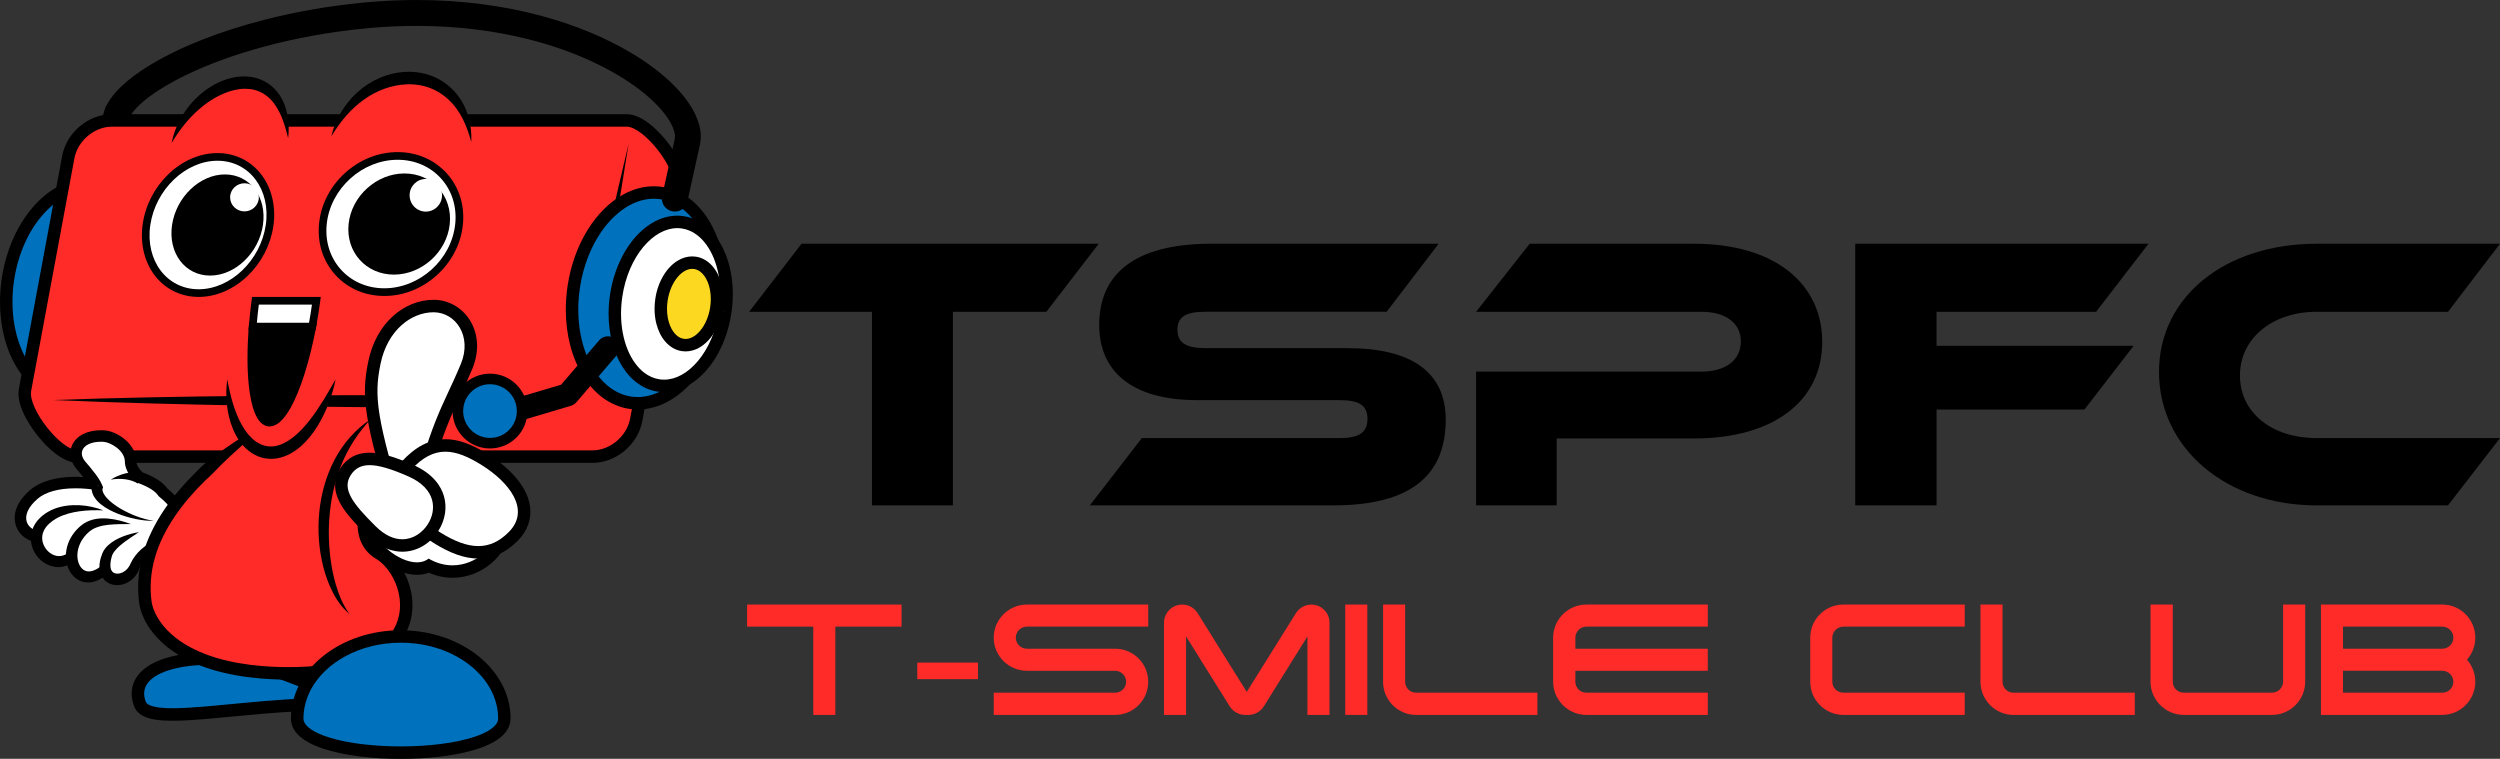 <?xml version="1.0" encoding="UTF-8"?>
<svg id="_レイヤー_2" data-name="レイヤー 2" xmlns="http://www.w3.org/2000/svg" viewBox="0 0 1030.2 312.7">
  <rect x="0" y="0" width="1030.2" height="312.7" fill="#333333" stroke="none"/>
  <defs>
    <style>
      .cls-1 {
        fill: #0071bc;
      }

      .cls-2 {
        fill: #fff;
      }

      .cls-3 {
        fill: #fcd821;
      }

      .cls-4 {
        fill: #ff2b29;
      }
    </style>
  </defs>
  <g id="_レイヤー_1-2" data-name="レイヤー 1">
    <g>
      <g>
        <ellipse class="cls-1" cx="32.97" cy="119.59" rx="43.67" ry="30.03" transform="translate(-90.16 134.69) rotate(-81.58)"/>
        <path d="M62.68,123.99l-2.54-.38c-1.59,10.74-5.85,20.07-11.43,26.61-2.79,3.27-5.89,5.84-9.12,7.58-3.23,1.74-6.58,2.65-9.94,2.65-.9,0-1.8-.07-2.7-.2-3.13-.46-6-1.7-8.62-3.62-3.92-2.87-7.23-7.32-9.55-12.87-2.32-5.55-3.64-12.19-3.64-19.34,0-2.88.21-5.85.66-8.85,1.59-10.74,5.85-20.07,11.43-26.61,2.79-3.27,5.89-5.84,9.12-7.58,3.23-1.74,6.58-2.65,9.94-2.65.9,0,1.8.07,2.7.2,3.13.46,6,1.7,8.62,3.62,3.92,2.87,7.23,7.32,9.55,12.87,2.32,5.55,3.64,12.19,3.64,19.34,0,2.88-.21,5.85-.66,8.85l2.54.38,2.54.38c.48-3.26.71-6.47.71-9.61,0-10.37-2.52-19.87-7.04-27.2-2.26-3.66-5.03-6.78-8.25-9.15-3.22-2.37-6.91-3.97-10.91-4.56-1.15-.17-2.31-.25-3.45-.25-4.3,0-8.49,1.17-12.37,3.26-5.82,3.13-10.95,8.29-14.98,14.81-4.02,6.52-6.93,14.43-8.22,23.15C.23,118.07,0,121.29,0,124.42c0,10.37,2.52,19.87,7.04,27.2,2.26,3.66,5.03,6.78,8.25,9.15,3.22,2.37,6.91,3.97,10.91,4.56,1.15.17,2.31.25,3.45.25,4.3,0,8.49-1.17,12.37-3.26,5.82-3.13,10.95-8.29,14.98-14.81,4.02-6.52,6.93-14.43,8.22-23.15l-2.54-.38Z"/>
        <path class="cls-1" d="M137.89,290.11c-40.11,0-76.58,9.7-80.22,0-4.15-11.05,7.29-18.76,29.44-18.76s61.14,18.76,50.78,18.76Z"/>
        <path d="M137.89,290.11v-2.57c-13.51,0-26.56,1.09-38.06,2.17-5.75.54-11.11,1.08-15.94,1.48-4.83.4-9.13.67-12.72.66-1.79,0-3.41-.07-4.82-.21-1.05-.1-1.99-.25-2.79-.44-1.2-.27-2.08-.64-2.61-1-.27-.18-.46-.35-.59-.51-.13-.16-.22-.31-.29-.49-.47-1.26-.68-2.39-.68-3.41,0-.81.13-1.56.38-2.28.43-1.25,1.25-2.44,2.56-3.59.99-.86,2.25-1.68,3.8-2.41,2.32-1.1,5.27-2.01,8.79-2.63,3.52-.62,7.6-.96,12.18-.96,4.59,0,10.17.88,15.87,2.28,8.57,2.1,17.47,5.37,24.13,8.38,3.33,1.51,6.11,2.96,7.97,4.12.92.57,1.62,1.09,1.97,1.41.09.08.15.14.19.19l.04.05.72-.54-.82.35c.06.14.1.18.1.18l.72-.54-.82.35,1.69-.73h-1.83c0,.36.09.6.14.73l1.69-.73h-1.83s2.12,0,2.12,0l-1.99-.71c-.09.24-.13.5-.12.71h2.12l-1.99-.71,2.01.72-1.69-1.29c-.12.16-.24.36-.31.58l2.01.72-1.69-1.29,1.52,1.16-.92-1.69c-.15.08-.38.24-.6.53l1.52,1.16-.92-1.69.6,1.11-.37-1.21s-.12.04-.23.1l.6,1.11-.37-1.21.17.54-.14-.55h-.03s.17.55.17.55l-.14-.55.05.21-.05-.21h0s.05.21.05.21l-.05-.21h0s-.2.03-.45.03v5.14c.38,0,.75-.02,1.11-.07.27-.04.55-.09.85-.19.22-.07.46-.16.7-.3.19-.1.38-.23.57-.4.29-.25.57-.59.76-1.01.2-.41.29-.87.28-1.28,0-.32-.05-.6-.12-.85-.14-.49-.34-.84-.53-1.13-.2-.29-.4-.53-.62-.75-.42-.44-.89-.82-1.43-1.22-1.01-.75-2.26-1.52-3.76-2.36-2.62-1.45-5.97-3.05-9.79-4.66-5.72-2.41-12.49-4.81-19.28-6.63-3.4-.91-6.8-1.67-10.1-2.21-3.3-.54-6.48-.85-9.45-.85-4.91,0-9.35.37-13.26,1.08-2.94.53-5.59,1.25-7.93,2.17-3.52,1.37-6.38,3.18-8.44,5.5-1.02,1.16-1.84,2.45-2.39,3.85-.55,1.4-.83,2.89-.83,4.43,0,1.72.35,3.47,1,5.22.24.65.58,1.25,1,1.79.73.94,1.68,1.66,2.71,2.2,1.56.81,3.35,1.28,5.38,1.58,2.03.3,4.3.41,6.82.41,3.84,0,8.25-.28,13.15-.68,7.34-.61,15.76-1.52,24.84-2.27,9.08-.75,18.81-1.36,28.73-1.36v-2.57Z"/>
        <path class="cls-4" d="M32.15,188.16c-5.55,0-11.63-6.59-13.98-9.42-4.43-5.33-8.82-12.89-7.85-18.12l17.82-95.86c1.58-8.49,9.48-15.14,17.99-15.14h212.03c5.55,0,11.63,6.59,13.98,9.42,4.43,5.33,8.82,12.89,7.85,18.12l-17.82,95.86c-1.58,8.49-9.48,15.14-17.99,15.14H32.15Z"/>
        <path d="M258.16,52.19c7.2,0,20.65,17.3,19.31,24.5l-17.82,95.86c-1.34,7.2-8.26,13.04-15.46,13.04H32.15c-7.2,0-20.65-17.3-19.31-24.5l17.82-95.86c1.34-7.2,8.26-13.04,15.46-13.04h212.03M258.16,47.05H46.12c-9.71,0-18.72,7.57-20.51,17.24L7.79,160.15c-1.43,7.67,6.07,17.42,8.4,20.23,3.21,3.86,9.56,10.35,15.96,10.35h212.03c9.71,0,18.72-7.57,20.51-17.24l17.82-95.86c1.43-7.67-6.07-17.42-8.4-20.23-3.21-3.86-9.56-10.35-15.96-10.35Z"/>
        <path class="cls-2" d="M58.21,226.2c-10.01,0-21.47-6.74-26.3-12.1-.1.03-.19.06-.29.09-2.24.71-3.48,1.1-6.86,4.04-2.25,1.95-4.98,3.03-7.71,3.03-3.8,0-7.01-2.04-8.17-5.21-.67-1.83-1.52-6.69,5.15-12.38,3.71-3.16,9.63-4.83,17.11-4.83,2.54,0,5.26.19,8.11.58-1.45-2.49-4.26-5.77-5.36-7.06-.2-.23-.38-.44-.53-.63-2-2.37-2.53-5.06-1.45-7.4,1.36-2.93,4.98-4.68,9.68-4.68.39,0,.79.01,1.2.04,3.89.23,11.04,4.39,11.04,10.51,0,1.67,1,4.35,3.78,6.54,5.01,1.91,7.84,3.71,9.56,6.12,5.61,4.64,8.05,8.84,7.46,12.83-.56,3.79-3.72,6.82-9.65,9.26-2.01.83-4.28,1.25-6.76,1.25h0Z"/>
        <path d="M41.59,182.03c.34,0,.7.01,1.06.03,2.82.17,8.8,3.55,8.8,8.14,0,2.51,1.47,6.01,4.98,8.64,5.32,1.99,7.64,3.65,8.97,5.65,8.97,7.31,9.97,13.62-1.33,18.27-1.8.74-3.79,1.07-5.86,1.07-10.01,0-22.04-7.62-25.49-12.49-3.66,1.29-4.91,1.11-9.52,5.11-1.96,1.7-4.16,2.45-6.16,2.45-5.79,0-9.88-6.25-1.49-13.41,3.17-2.7,8.48-4.27,15.57-4.27,2.77,0,5.81.24,9.1.74.72-.28,1.47-.54,2.24-.79-.45-3.17-5.52-8.85-7.31-10.96-3.48-4.11-.37-8.17,6.42-8.17M41.59,177.29c-5.65,0-10.07,2.26-11.83,6.05-1.47,3.16-.8,6.87,1.79,9.93.16.19.34.4.54.63.61.71,1.41,1.65,2.23,2.67-1.08-.06-2.14-.09-3.18-.09-8.06,0-14.51,1.87-18.65,5.4-7.8,6.66-6.68,12.71-5.83,15,1.51,4.11,5.59,6.76,10.4,6.76,3.3,0,6.59-1.28,9.27-3.61,2.44-2.12,3.48-2.71,4.92-3.21,2.42,2.36,5.78,4.76,9.53,6.77,5.99,3.21,12.19,4.98,17.45,4.98,2.79,0,5.37-.48,7.66-1.43,6.68-2.75,10.41-6.49,11.09-11.11.71-4.82-1.93-9.67-8.07-14.81-1.98-2.62-5-4.58-10.1-6.56-2.05-1.74-2.61-3.65-2.61-4.47,0-7.27-7.99-12.56-13.27-12.87-.45-.03-.9-.04-1.33-.04Z"/>
        <path class="cls-2" d="M42.64,210.31c-7.64-1.66-15.48-1.06-20.6,1.66-15.62,8.31-1.66,25.92,7.97,16.94,9.53-8.88,16.94-9.97,21.93-9.97"/>
        <path d="M42.64,210.31c-3.36-.13-6.65-.07-9.83.37-3.17.44-6.27,1.24-8.92,2.6l-.96.54c-.32.19-.64.39-.94.6-.61.41-1.18.87-1.7,1.34-1.05.95-1.86,2.04-2.35,3.2-.25.58-.42,1.18-.5,1.79-.08.61-.08,1.22,0,1.84.16,1.23.66,2.43,1.4,3.47.74,1.05,1.74,1.89,2.84,2.45,1.1.55,2.3.75,3.46.59,1.17-.16,2.32-.73,3.37-1.59l.97-.8,1-.82c.69-.51,1.38-1.04,2.08-1.53,2.85-1.95,5.93-3.63,9.26-4.62,3.31-1.02,6.83-1.3,10.14-.77-1.66.26-3.28.61-4.83,1.09-1.55.48-3.04,1.1-4.46,1.82-2.85,1.44-5.43,3.33-7.85,5.41-.6.52-1.19,1.07-1.78,1.6l-.86.84-.89.86c-1.4,1.36-3.25,2.49-5.36,2.9-2.1.45-4.34.1-6.23-.77-.95-.43-1.83-.99-2.61-1.65-.79-.66-1.48-1.41-2.08-2.23-1.21-1.64-1.99-3.61-2.23-5.68-.12-1.03-.1-2.09.08-3.12.18-1.03.5-2.03.94-2.96.87-1.87,2.23-3.39,3.7-4.6.74-.61,1.52-1.12,2.32-1.58.4-.23.8-.44,1.21-.65.42-.2.85-.39,1.27-.56,3.44-1.32,7-1.66,10.44-1.51,3.44.19,6.81.9,9.93,2.16Z"/>
        <path class="cls-2" d="M53.94,215.95c-7.64-1.33-14.52-1.77-18.94,1.99-11.3,9.64-3.32,26.58,7.97,16.94,9.91-8.45,13.62-12.29,18.61-12.29"/>
        <path d="M53.94,215.95c-3.16.04-6.29-.02-9.28.31-2.97.32-5.8,1.1-7.75,2.72-.25.21-.47.4-.72.64-.25.24-.49.49-.73.73-.46.5-.88,1.04-1.27,1.59-.78,1.1-1.36,2.3-1.76,3.54-.4,1.24-.57,2.53-.54,3.79.03,1.26.34,2.48.84,3.51.5,1.04,1.25,1.83,2.09,2.27.84.45,1.84.52,2.95.28,1.11-.25,2.28-.88,3.38-1.66l3.63-2.81c2.48-1.89,4.97-3.8,7.67-5.51,1.36-.85,2.78-1.65,4.32-2.22.77-.28,1.57-.49,2.38-.59.81-.09,1.62-.08,2.4.05-1.57.25-2.95.89-4.19,1.72-1.24.84-2.38,1.84-3.49,2.88-2.23,2.1-4.41,4.32-6.66,6.49l-1.69,1.62-.86.8-.44.4-.49.43c-1.34,1.13-2.91,2.14-4.81,2.7-.95.28-1.98.44-3.05.37-1.06-.05-2.14-.32-3.12-.78-.49-.23-.95-.51-1.38-.82-.42-.32-.82-.67-1.18-1.04-.71-.75-1.29-1.59-1.73-2.47-.45-.88-.76-1.79-.97-2.72-.21-.93-.32-1.86-.34-2.79-.05-1.86.3-3.69.91-5.39.6-1.71,1.53-3.28,2.62-4.67.55-.7,1.16-1.34,1.79-1.94.32-.29.65-.58.99-.86.33-.27.73-.57,1.11-.81,1.57-1,3.31-1.59,5.01-1.87,1.71-.28,3.39-.29,5.02-.14,1.63.14,3.21.44,4.75.82,1.55.38,3.06.86,4.54,1.41Z"/>
        <path class="cls-2" d="M57.26,219.28c-3.32,1.33-11.42,4.59-13.12,9.36-4.36,12.19,8.47,12.9,11.46,4.59,1.47-4.08,4.87-8.14,8.64-10.3"/>
        <path d="M57.26,219.28c-1.88,1.27-3.76,2.45-5.5,3.73-1.73,1.27-3.39,2.64-4.55,4.14-.59.74-.97,1.5-1.17,2.23-.27.96-.46,1.91-.53,2.8-.07.89,0,1.73.22,2.38.1.33.25.6.42.82.16.23.35.41.57.55.43.29,1.03.47,1.73.45.69,0,1.44-.2,2.14-.54.7-.35,1.34-.85,1.89-1.46.27-.31.51-.65.74-1,.11-.18.21-.37.31-.56l.33-.72c1.07-2.26,2.58-4.17,4.34-5.75,1.77-1.56,3.81-2.83,6.04-3.41-1.61,1.63-2.93,3.33-4.04,5.12-1.1,1.79-2,3.66-2.55,5.52l-.1.35-.16.48c-.12.32-.24.63-.39.95-.29.62-.65,1.21-1.07,1.78-.42.56-.89,1.08-1.42,1.55-.53.46-1.11.88-1.74,1.23-1.25.7-2.67,1.15-4.2,1.21-1.51.06-3.17-.32-4.56-1.3-.69-.48-1.29-1.1-1.75-1.79-.46-.69-.78-1.44-.97-2.18-.41-1.48-.37-2.91-.16-4.2.2-1.3.59-2.5,1.05-3.63.26-.66.64-1.31,1.04-1.85.41-.56.85-1.04,1.32-1.48.94-.87,1.94-1.56,2.98-2.15,1.03-.59,2.09-1.07,3.16-1.49,2.14-.83,4.33-1.41,6.57-1.77Z"/>
        <path class="cls-2" d="M40.19,199.94c-2.33,7.64,15.62,14.62,23.26,14.62"/>
        <path d="M42.46,200.63c-.1.3-.24.6-.23.94-.03.17.02.35.02.54.01.09.05.19.07.29.03.1.04.2.09.3.29.82.88,1.71,1.62,2.54,1.5,1.65,3.49,3.08,5.56,4.32,2.1,1.23,4.33,2.3,6.64,3.17,2.32.86,4.71,1.6,7.21,1.83-1.25.09-2.52.03-3.78-.1-1.26-.13-2.51-.34-3.76-.59-2.49-.51-4.94-1.24-7.35-2.18-2.4-.97-4.76-2.11-6.95-3.85-1.08-.88-2.14-1.93-2.94-3.36-.11-.17-.19-.37-.28-.56-.08-.2-.18-.38-.25-.59-.12-.43-.28-.84-.33-1.3-.03-.23-.07-.46-.08-.69,0-.23,0-.47,0-.7,0-.24.03-.47.07-.7.04-.23.08-.46.12-.69l4.54,1.38Z"/>
        <path class="cls-2" d="M57.59,197.02c-5.98-1.99-11.96.66-11.96.66"/>
        <path d="M56.84,199.26c-.75-.42-1.54-.85-2.43-1.12-.87-.29-1.81-.52-2.77-.64-.96-.13-1.96-.19-2.97-.16-1.01.03-2.03.13-3.04.33.87-.57,1.81-1.06,2.78-1.49.98-.42,2-.78,3.07-1.05,1.07-.28,2.18-.46,3.33-.53,1.15-.1,2.33,0,3.54.15l-1.5,4.5Z"/>
        <path class="cls-4" d="M21.9,164.84l201.04.74c8.78.03,16.36-6.17,18.05-14.79l18.02-91.46"/>
        <path d="M21.9,164.84c26.63-.97,53.27-1.42,79.9-1.7,26.63-.28,53.26-.38,79.89-.28l19.97.1,19.97.18,1.25.02,1.09-.03c.36,0,.72-.05,1.08-.09.36-.05.72-.07,1.07-.16,1.43-.24,2.8-.74,4.11-1.38.66-.3,1.27-.7,1.89-1.08l.88-.65c.3-.21.55-.47.83-.71,1.07-.98,2.05-2.08,2.83-3.32.77-1.24,1.39-2.57,1.83-3.97.37-1.33.69-3.08,1.04-4.68l2.08-9.77c5.52-26.05,11.21-52.07,17.41-78-4.1,26.33-8.7,52.57-13.48,78.77l-1.78,9.83c-.31,1.66-.55,3.19-1.03,5.08-.53,1.79-1.28,3.51-2.24,5.11-.96,1.6-2.19,3.04-3.55,4.33-.35.31-.68.64-1.06.93l-1.12.85c-.78.51-1.56,1.04-2.41,1.45-1.67.85-3.44,1.53-5.3,1.88-.46.12-.92.17-1.39.23-.47.06-.93.14-1.4.15l-1.4.06h-1.25s-19.97.04-19.97.04l-19.97-.04c-26.63-.09-53.26-.39-79.89-.86-26.63-.48-53.26-1.13-79.88-2.29Z"/>
        <path class="cls-4" d="M167.73,175.51s-30.83,41.1-11.46,52.56c14.94,8.84,24.52,49.4-37.15,49.4-45.45,0-58.04-19.72-59.28-29.64-4.43-35.4,33.2-62.05,53.75-75.88"/>
        <path d="M167.73,175.51c-1.72,2.82-3.35,5.68-4.87,8.59-1.54,2.9-2.99,5.84-4.3,8.82-1.3,2.99-2.52,5.99-3.5,9.04-.99,3.04-1.74,6.14-2.12,9.18-.21,1.51-.45,2.99-.48,4.46-.04,1.46.13,2.88.48,4.19.35,1.31.92,2.5,1.7,3.52.79,1.02,1.78,1.87,2.97,2.58.82.5,1.59,1.05,2.33,1.63.72.6,1.41,1.22,2.04,1.89,1.28,1.32,2.38,2.77,3.35,4.29,1.92,3.05,3.29,6.42,4.03,9.95.75,3.52.82,7.24.11,10.84-.73,3.6-2.29,7.04-4.49,9.96-2.2,2.93-4.97,5.31-7.96,7.22-1.5.95-3.05,1.77-4.63,2.51-1.58.74-3.21,1.35-4.84,1.93-6.55,2.19-13.31,3.22-20.03,3.67-3.36.22-6.72.3-10.06.25l-2.51-.03-2.51-.1c-1.67-.05-3.35-.2-5.02-.31-6.69-.57-13.39-1.66-19.92-3.62-3.26-1-6.47-2.21-9.57-3.72-3.1-1.51-6.09-3.31-8.84-5.49-1.39-1.07-2.68-2.28-3.92-3.54-1.23-1.28-2.36-2.66-3.39-4.12-1.03-1.46-1.93-3.04-2.67-4.7-.74-1.67-1.34-3.42-1.67-5.29-.17-.98-.23-1.8-.33-2.67-.06-.87-.14-1.73-.15-2.6-.07-1.74-.04-3.48.1-5.21.24-3.47.88-6.9,1.82-10.22,1.89-6.66,5.06-12.84,8.86-18.46,3.81-5.63,8.28-10.73,13.05-15.44,1.19-1.18,2.33-2.42,3.64-3.47,1.31-1.05,2.63-2.08,3.97-3.08,2.68-2,5.4-3.92,8.17-5.77,2.77-1.83,5.59-3.58,8.43-5.29,2.84-1.69,5.71-3.33,8.61-4.92-2.56,2.08-5.13,4.16-7.66,6.27-2.53,2.1-5.03,4.24-7.46,6.43-2.45,2.17-4.84,4.4-7.16,6.68-1.16,1.14-2.29,2.31-3.41,3.48-1.11,1.18-2.36,2.21-3.51,3.33-4.6,4.52-8.83,9.39-12.41,14.66-3.57,5.27-6.47,10.96-8.17,16.98-.85,3.01-1.42,6.08-1.64,9.18-.12,1.55-.14,3.1-.09,4.66.01.78.09,1.55.14,2.33.09.76.16,1.59.27,2.23.24,1.37.7,2.76,1.3,4.1.6,1.34,1.33,2.64,2.2,3.86.86,1.22,1.82,2.4,2.88,3.49,1.07,1.08,2.18,2.13,3.41,3.07,2.41,1.92,5.08,3.54,7.9,4.9,2.82,1.37,5.78,2.49,8.81,3.42,6.09,1.82,12.45,2.87,18.86,3.41,1.61.11,3.21.25,4.83.3l2.42.1,2.43.03c3.23.05,6.46-.03,9.67-.23,6.41-.42,12.77-1.42,18.71-3.41,1.47-.52,2.93-1.07,4.33-1.73,1.4-.66,2.76-1.37,4.04-2.19,2.56-1.64,4.84-3.62,6.6-5.96,1.76-2.34,2.98-5.03,3.56-7.89.56-2.86.52-5.86-.1-8.77-.61-2.91-1.76-5.73-3.35-8.25-1.59-2.49-3.64-4.74-6-6.15-1.64-.96-3.21-2.28-4.42-3.87-1.22-1.59-2.08-3.44-2.58-5.3-.51-1.87-.67-3.75-.69-5.58,0-1.83.12-3.63.5-5.35.8-3.44,2.06-6.65,3.47-9.73,1.43-3.07,3.01-6.03,4.76-8.88,1.74-2.85,3.6-5.61,5.54-8.3.98-1.34,1.98-2.66,3-3.96,1.02-1.3,2.07-2.58,3.15-3.83Z"/>
        <path class="cls-1" d="M207.84,296.11c0,18.69-85.36,18.69-85.36,0s19.11-33.85,42.68-33.85,42.68,15.16,42.68,33.85Z"/>
        <path d="M207.84,296.11h-2.57c0,.34-.05.65-.14.97-.17.59-.52,1.21-1.13,1.89-.53.58-1.26,1.19-2.17,1.79-1.6,1.04-3.77,2.03-6.34,2.88-3.86,1.28-8.63,2.28-13.83,2.94-5.21.66-10.85,1-16.49,1-5.24,0-10.48-.29-15.37-.86-3.67-.43-7.14-1.02-10.26-1.76-2.34-.55-4.48-1.19-6.35-1.9-1.4-.53-2.65-1.11-3.71-1.7-1.6-.9-2.76-1.85-3.46-2.74-.35-.44-.59-.86-.74-1.27-.15-.41-.22-.8-.23-1.22,0-4.23,1.08-8.26,3.05-11.97,2.96-5.56,7.99-10.4,14.41-13.84,6.42-3.44,14.22-5.48,22.65-5.48,11.24,0,21.36,3.62,28.58,9.36,3.61,2.87,6.5,6.25,8.48,9.96,1.98,3.71,3.05,7.73,3.05,11.97h5.14c0-5.11-1.31-9.99-3.66-14.38-3.52-6.59-9.32-12.09-16.52-15.95-7.2-3.86-15.82-6.08-25.08-6.09-12.34,0-23.55,3.95-31.78,10.47-4.11,3.26-7.47,7.17-9.82,11.56-2.34,4.39-3.66,9.27-3.66,14.38,0,.83.12,1.65.35,2.42.43,1.46,1.24,2.77,2.26,3.89.9.99,1.97,1.85,3.18,2.64,2.11,1.37,4.65,2.49,7.51,3.44,4.3,1.43,9.35,2.46,14.8,3.16,5.45.69,11.29,1.04,17.14,1.04,5.43,0,10.86-.3,15.97-.89,3.83-.45,7.49-1.06,10.84-1.86,2.52-.6,4.86-1.29,6.99-2.1,1.6-.61,3.07-1.28,4.4-2.03,2-1.13,3.7-2.43,4.97-4.03.63-.8,1.16-1.68,1.52-2.64.36-.96.56-1.99.55-3.04h-2.57Z"/>
        <path class="cls-2" d="M165.38,214.72c-12.97-42.14-13.97-51.29-11.09-65.31,3.29-16,14.93-23.29,24.36-23.29,5,0,9.68,2.53,12.52,6.78,3.37,5.04,3.78,11.6,1.13,18.01-1.78,4.3-3.44,7.88-5.05,11.34-5.09,10.95-9.91,21.29-16.91,52.29l-2.12,9.41-2.84-9.22Z"/>
        <path d="M178.65,128.68c9.15,0,15.98,9.87,11.28,21.24-7.44,18-12.85,23.1-22.09,64.04-12.91-41.96-13.78-50.66-11.03-64.04,2.86-13.9,12.69-21.24,21.84-21.24M178.65,123.54c-5.97,0-11.91,2.39-16.72,6.73-5.08,4.59-8.59,11.02-10.15,18.61-2.99,14.53-1.99,23.89,11.15,66.59l5.67,18.44,4.25-18.82c6.94-30.74,11.69-40.95,16.73-51.77,1.62-3.48,3.3-7.09,5.1-11.44,2.98-7.21,2.48-14.66-1.37-20.42-3.32-4.96-8.79-7.92-14.65-7.92Z"/>
        <path class="cls-2" d="M186.47,235.53c-3.36,0-6.63-.79-9.74-2.36-1.43.75-3.09,1.14-4.89,1.14h0c-4.2,0-9.23-2.13-13.47-5.7-4.46-3.76-7.03-8.22-7.03-12.22,0-9.69,10.79-15.94,27.5-15.94s28.31,7.89,28.31,17.97c0,7.75-9.22,17.11-20.68,17.11Z"/>
        <path d="M178.84,203.02c14.21,0,25.74,6.9,25.74,15.4,0,6.45-8.16,14.54-18.11,14.54-3.17,0-6.53-.82-9.86-2.78-1.32,1.09-2.97,1.56-4.77,1.56-7.6,0-17.93-8.47-17.93-15.35,0-8.51,10.71-13.38,24.93-13.38M178.84,197.88c-7.98,0-14.94,1.4-20.14,4.06-6.4,3.28-9.93,8.41-9.93,14.45,0,4.76,2.89,9.93,7.94,14.18,4.68,3.95,10.34,6.3,15.12,6.3,1.74,0,3.38-.3,4.87-.88,3.14,1.39,6.41,2.1,9.77,2.1,5.84,0,11.58-2.16,16.14-6.09,4.52-3.89,7.11-8.84,7.11-13.58,0-5.91-3.66-11.48-10.04-15.3-5.65-3.38-13.05-5.24-20.84-5.24Z"/>
        <path class="cls-2" d="M197.12,227.61c-5.04,0-10.46-1.91-17.05-6.02-6.87-4.28-15.29-11.04-16.38-18.88-.53-3.81.68-7.37,3.61-10.59,5.22-5.75,10.54-8.54,16.27-8.54,4.73,0,9.78,1.83,16.35,5.93,4.42,2.76,14.83,10.21,15.98,19.78.51,4.24-.98,8.27-4.29,11.66-4.39,4.49-9.13,6.67-14.49,6.67Z"/>
        <path d="M183.56,186.14c4.65,0,9.49,2.11,14.99,5.54,11.2,6.99,20.17,18.31,11.21,27.46-3.98,4.07-8.14,5.89-12.66,5.89-4.77,0-9.93-2.04-15.69-5.63-11.2-6.99-20.25-16.73-12.23-25.57,4.93-5.43,9.54-7.7,14.36-7.7M183.56,181h0c-6.49,0-12.44,3.07-18.17,9.38-3.41,3.76-4.88,8.14-4.25,12.67.55,3.97,2.7,7.97,6.4,11.88,2.85,3.02,6.6,5.99,11.17,8.83,7.01,4.37,12.86,6.41,18.41,6.41,6,0,11.49-2.5,16.33-7.44,3.88-3.96,5.61-8.72,5-13.76-1.28-10.68-12.43-18.7-17.17-21.66-7.01-4.37-12.47-6.32-17.71-6.32Z"/>
        <path class="cls-2" d="M165.79,224.78c-4.4,0-8.7-2.04-12.78-6.07-9.11-9-15.68-16.51-10.64-24.34,2.28-3.54,5.52-5.26,9.92-5.26,4.08,0,9.27,1.47,16.83,4.76,7.55,3.29,10.31,7.86,11.3,11.12,1.22,4.04.49,8.59-2.01,12.47-2.95,4.58-7.67,7.31-12.63,7.31Z"/>
        <path d="M152.3,191.68c3.82,0,8.92,1.55,15.8,4.55,11.94,5.2,11.83,14.14,8.16,19.85-2.13,3.31-5.88,6.14-10.47,6.14-3.32,0-7.08-1.48-10.97-5.33-9.73-9.62-13.95-15.42-10.28-21.13,1.77-2.74,4.22-4.08,7.76-4.08M152.3,186.54v5.14-5.14h0c-5.27,0-9.34,2.17-12.08,6.44-2.81,4.38-2.84,9.19-.09,14.31,1.88,3.49,5.09,7.33,11.08,13.25,5.7,5.63,11.07,6.81,14.58,6.81,5.84,0,11.37-3.18,14.79-8.49,2.91-4.52,3.75-9.84,2.3-14.61-1.14-3.77-4.28-9.04-12.73-12.73-7.9-3.44-13.4-4.98-17.85-4.98Z"/>
        <path class="cls-4" d="M70.71,58.93c10.51-27.66,46.04-37.54,48.02-1.98"/>
        <path d="M70.71,58.93c1.19-6.14,4.23-11.98,8.52-16.8,2.15-2.41,4.65-4.55,7.44-6.31,1.39-.88,2.87-1.65,4.4-2.31,1.54-.65,3.16-1.16,4.82-1.52,1.67-.34,3.39-.54,5.14-.5,1.74.06,3.51.31,5.2.86,1.68.56,3.31,1.34,4.74,2.39,1.43,1.04,2.67,2.3,3.7,3.68,1.03,1.38,1.83,2.87,2.45,4.41.62,1.53,1.06,3.11,1.35,4.69.58,3.16.64,6.34.26,9.44-.38-1.52-.75-3.01-1.18-4.47-.44-1.46-.93-2.88-1.5-4.25-1.13-2.73-2.59-5.26-4.49-7.23-.94-.98-1.99-1.82-3.11-2.49-1.13-.66-2.33-1.16-3.59-1.48-1.26-.32-2.57-.47-3.9-.46-1.33-.01-2.68.16-4.01.45-1.34.27-2.67.68-3.98,1.19-1.31.49-2.58,1.12-3.84,1.8-2.5,1.37-4.87,3.07-7.08,4.99-2.21,1.92-4.26,4.07-6.15,6.41-1.9,2.33-3.58,4.86-5.21,7.53Z"/>
        <path class="cls-2" d="M81.84,120.78c-6.3,0-11.99-2.57-16.02-7.23-4.64-5.37-6.63-13.05-5.46-21.06,2.25-15.35,15.36-27.83,29.23-27.83,6.3,0,11.99,2.57,16.02,7.23,4.64,5.37,6.63,13.05,5.46,21.06-2.25,15.35-15.36,27.83-29.23,27.83Z"/>
        <path d="M89.61,66.24c13.14,0,22.05,11.85,19.91,26.48-2.14,14.62-14.53,26.48-27.67,26.48s-22.05-11.85-19.91-26.48c2.14-14.62,14.53-26.48,27.67-26.48M89.61,63.08c-7.17,0-14.33,3.07-20.14,8.63-5.73,5.49-9.52,12.78-10.65,20.55-1.24,8.47.88,16.6,5.82,22.32,4.33,5.01,10.45,7.78,17.21,7.78,7.17,0,14.33-3.07,20.14-8.63,5.73-5.49,9.52-12.78,10.65-20.55,1.24-8.47-.88-16.6-5.82-22.32-4.33-5.01-10.45-7.78-17.21-7.78Z"/>
        <path d="M108.35,92.72c-1.69,11.51-11.44,20.84-21.78,20.84s-17.36-9.33-15.67-20.84c1.69-11.51,11.44-20.84,21.78-20.84s17.36,9.33,15.67,20.84Z"/>
        <path class="cls-4" d="M136.51,56.16c13.04-32.01,54.14-32.8,57.7,2.37"/>
        <path d="M136.51,56.16c1.65-6.8,5.38-13.29,10.84-18.2,2.72-2.45,5.87-4.48,9.3-5.93l1.3-.51c.44-.16.87-.34,1.32-.46l1.35-.4.67-.2.69-.15c.92-.18,1.84-.4,2.78-.48l1.41-.16c.47-.05.94-.04,1.42-.07.47-.01.95-.02,1.42-.03l1.42.09c.95.03,1.89.19,2.83.34l.7.12.69.18,1.38.36.35.09.34.12.67.24c.45.16.9.32,1.34.5,3.51,1.5,6.66,3.82,9.09,6.69,2.44,2.86,4.15,6.21,5.17,9.68,1.01,3.47,1.39,7.04,1.22,10.54-.94-3.38-2.03-6.64-3.56-9.61-1.51-2.97-3.43-5.66-5.76-7.83-2.32-2.18-5.02-3.86-7.94-4.93-.37-.11-.75-.22-1.12-.35l-.55-.18-.28-.09-.29-.06-1.14-.25-.57-.13-.58-.07-1.16-.16-.29-.04-.29-.02-.59-.03-1.17-.06-1.18.04c-6.3.18-12.55,2.53-17.86,6.35-2.67,1.9-5.12,4.18-7.33,6.72-2.22,2.54-4.18,5.36-6.03,8.34Z"/>
        <path class="cls-2" d="M158.36,120.38c-7.5,0-14.26-2.92-19.05-8.23-4.82-5.34-7.04-12.44-6.25-20,1.6-15.38,15.42-27.9,30.8-27.9,7.5,0,14.26,2.92,19.05,8.23,4.82,5.34,7.04,12.44,6.25,20-1.6,15.38-15.42,27.9-30.8,27.9Z"/>
        <path d="M163.87,65.84c14.62,0,25.25,11.85,23.72,26.48-1.52,14.62-14.61,26.48-29.23,26.48s-25.25-11.85-23.72-26.48c1.52-14.62,14.61-26.48,29.23-26.48M163.87,62.68c-7.86,0-15.55,3.04-21.65,8.57-6.1,5.52-9.91,12.89-10.72,20.74-.83,8,1.53,15.54,6.65,21.22,5.09,5.64,12.27,8.75,20.22,8.75s15.55-3.04,21.65-8.57c6.1-5.52,9.91-12.89,10.72-20.74.83-8-1.53-15.54-6.65-21.22-5.09-5.64-12.27-8.75-20.22-8.75Z"/>
        <path d="M185.34,92.32c-1.2,11.51-11.5,20.84-23.01,20.84s-19.87-9.33-18.68-20.84c1.2-11.51,11.5-20.84,23.01-20.84s19.87,9.33,18.68,20.84Z"/>
        <ellipse class="cls-1" cx="266.13" cy="122.75" rx="43.67" ry="30.03" transform="translate(105.73 368.04) rotate(-81.58)"/>
        <path d="M295.84,127.15l-2.54-.38c-1.59,10.74-5.85,20.07-11.43,26.61-2.79,3.27-5.89,5.84-9.12,7.58-3.23,1.74-6.58,2.65-9.94,2.65-.9,0-1.8-.07-2.7-.2-3.13-.46-6-1.7-8.62-3.62-3.92-2.87-7.23-7.32-9.55-12.87-2.32-5.55-3.64-12.19-3.64-19.34,0-2.88.21-5.85.66-8.85,1.59-10.74,5.85-20.07,11.43-26.61,2.79-3.27,5.89-5.84,9.12-7.58,3.23-1.74,6.58-2.65,9.94-2.65.9,0,1.8.07,2.7.2,3.13.46,6,1.7,8.62,3.62,3.92,2.87,7.23,7.32,9.55,12.87,2.32,5.55,3.64,12.19,3.64,19.34,0,2.88-.21,5.85-.66,8.85l2.54.38,2.54.38c.48-3.26.71-6.47.71-9.61,0-10.37-2.52-19.87-7.04-27.2-2.26-3.66-5.03-6.78-8.25-9.15-3.22-2.37-6.91-3.97-10.91-4.56-1.15-.17-2.31-.25-3.45-.25-4.3,0-8.49,1.17-12.37,3.26-5.82,3.13-10.95,8.29-14.98,14.81-4.02,6.52-6.93,14.43-8.22,23.15-.48,3.26-.71,6.47-.71,9.61,0,10.37,2.52,19.87,7.04,27.2,2.26,3.66,5.03,6.78,8.25,9.15,3.22,2.37,6.91,3.97,10.91,4.56,1.15.17,2.31.25,3.45.25,4.3,0,8.49-1.17,12.37-3.26,5.82-3.13,10.95-8.29,14.98-14.81,4.02-6.52,6.93-14.43,8.22-23.15l-2.54-.38Z"/>
        <path class="cls-2" d="M298.86,128.56c-2.75,18.57-15.04,32.13-27.46,30.29-12.42-1.84-20.25-18.38-17.51-36.94,2.75-18.57,15.04-32.13,27.46-30.29,12.42,1.84,20.25,18.38,17.51,36.94Z"/>
        <path d="M298.86,128.56l-2.54-.38c-1.22,8.29-4.46,15.49-8.64,20.5-2.09,2.51-4.4,4.47-6.78,5.78-2.38,1.31-4.81,1.99-7.23,1.99-.63,0-1.26-.05-1.89-.14-2.24-.33-4.3-1.23-6.19-2.64-2.83-2.12-5.27-5.45-6.98-9.66-1.71-4.2-2.69-9.27-2.69-14.73,0-2.27.17-4.62.52-7,1.22-8.29,4.46-15.49,8.64-20.5,2.09-2.51,4.4-4.47,6.78-5.78,2.38-1.31,4.81-1.99,7.23-1.99.63,0,1.26.05,1.89.14,2.24.33,4.3,1.23,6.19,2.64,2.83,2.12,5.27,5.45,6.98,9.65,1.71,4.2,2.69,9.26,2.69,14.73,0,2.27-.17,4.62-.52,7l2.54.38,2.54.38c.39-2.63.58-5.22.58-7.75,0-4.05-.48-7.93-1.39-11.52-1.37-5.38-3.69-10.11-6.87-13.75-1.59-1.81-3.4-3.35-5.42-4.52-2.01-1.17-4.22-1.98-6.57-2.32-.88-.13-1.76-.19-2.64-.19-3.39,0-6.69.95-9.71,2.63-4.55,2.52-8.52,6.62-11.63,11.77-3.11,5.16-5.37,11.39-6.38,18.25-.39,2.63-.58,5.22-.58,7.75,0,4.05.48,7.93,1.39,11.52,1.37,5.38,3.69,10.11,6.87,13.75,1.59,1.81,3.4,3.35,5.42,4.52,2.01,1.17,4.22,1.98,6.57,2.32.88.13,1.76.19,2.64.19,3.39,0,6.69-.95,9.71-2.63,4.55-2.52,8.52-6.62,11.63-11.77,3.11-5.16,5.37-11.39,6.38-18.25l-2.54-.38Z"/>
        <path class="cls-3" d="M295.2,126.91c-1.38,9.34-7.57,16.17-13.82,15.24-6.25-.92-10.19-9.25-8.81-18.59,1.38-9.34,7.57-16.17,13.82-15.24,6.25.92,10.19,9.25,8.81,18.59Z"/>
        <path d="M295.2,126.91l-2.54-.38c-.58,3.96-2.14,7.37-4.07,9.69-.96,1.16-2.01,2.04-3.05,2.61-1.04.57-2.04.84-3.02.84-.25,0-.51-.02-.76-.06-.9-.14-1.73-.49-2.54-1.09-1.2-.89-2.31-2.37-3.1-4.32-.79-1.94-1.26-4.33-1.26-6.93,0-1.08.08-2.2.25-3.34.58-3.96,2.14-7.37,4.07-9.69.96-1.16,2.01-2.04,3.05-2.61,1.04-.57,2.04-.84,3.02-.84.25,0,.51.02.76.06.9.14,1.73.49,2.54,1.09,1.2.89,2.31,2.37,3.1,4.32.79,1.94,1.26,4.33,1.26,6.93,0,1.08-.08,2.2-.25,3.34l2.54.38,2.54.38c.2-1.38.3-2.75.3-4.09,0-2.14-.25-4.2-.74-6.11-.73-2.87-1.97-5.43-3.74-7.45-.88-1-1.9-1.87-3.04-2.54-1.14-.67-2.41-1.13-3.76-1.33-.51-.07-1.01-.11-1.52-.11-1.94,0-3.82.55-5.5,1.48-2.53,1.4-4.67,3.63-6.33,6.38-1.66,2.75-2.85,6.04-3.38,9.66-.21,1.38-.3,2.75-.3,4.09,0,2.14.25,4.2.74,6.11.73,2.87,1.97,5.43,3.74,7.45.88,1,1.9,1.87,3.04,2.54,1.14.67,2.41,1.13,3.76,1.33.51.07,1.01.11,1.52.11,1.94,0,3.82-.55,5.5-1.48,2.53-1.4,4.67-3.63,6.33-6.38,1.66-2.75,2.85-6.04,3.38-9.66l-2.54-.38Z"/>
        <path class="cls-2" d="M106.66,81.4c-.05,3.2-2.75,5.76-6.01,5.71-3.27-.05-5.88-2.68-5.82-5.88.05-3.2,2.75-5.76,6.01-5.71,3.27.05,5.88,2.68,5.82,5.88Z"/>
        <path d="M152.71,172.75c-5.01,5.45-9,11.51-11.75,18.1-2.75,6.58-4.37,13.57-5.07,20.65-.69,7.09-.46,14.29.69,21.36.57,3.54,1.41,7.03,2.57,10.44l.44,1.28.5,1.25.25.63.28.61.56,1.24c.43.79.81,1.62,1.31,2.38l.35.59.18.3.2.28c.27.37.53.75.8,1.13-.71-.59-1.42-1.2-2.05-1.89-.33-.34-.65-.68-.93-1.05l-.89-1.1-.81-1.15-.4-.58-.37-.6-.73-1.21-.66-1.25c-1.73-3.35-3.02-6.92-3.95-10.57-1.85-7.31-2.41-14.95-1.67-22.48.74-7.52,2.8-14.98,6.32-21.69,3.53-6.7,8.64-12.57,14.83-16.64Z"/>
        <path class="cls-2" d="M182.15,80.47c0,3.71-2.99,6.73-6.68,6.73s-6.68-3.01-6.68-6.73,2.99-6.73,6.68-6.73,6.68,3.01,6.68,6.73Z"/>
        <path class="cls-4" d="M93.63,156.34c.99,35.37,27.86,44.85,44.66,0"/>
        <path d="M93.63,156.34c.33,1.68.67,3.34,1.04,4.98.37,1.64.8,3.25,1.28,4.83.96,3.16,2.14,6.21,3.7,8.97.78,1.37,1.65,2.67,2.61,3.84.99,1.14,2.04,2.2,3.21,3,2.32,1.64,5,2.33,7.69,1.89,1.35-.21,2.7-.65,4-1.33,1.31-.64,2.57-1.49,3.78-2.44,2.42-1.91,4.59-4.3,6.61-6.85,2.02-2.55,3.85-5.31,5.62-8.14,1.76-2.84,3.41-5.78,5.12-8.74-.66,3.36-1.65,6.64-2.86,9.86-1.23,3.21-2.72,6.35-4.57,9.34-.92,1.49-1.93,2.95-3.05,4.33-1.11,1.4-2.36,2.71-3.73,3.93-1.37,1.22-2.9,2.31-4.59,3.22-1.69.9-3.56,1.57-5.55,1.89-1.99.29-4.09.2-6.06-.35-1.96-.56-3.78-1.51-5.31-2.73-1.55-1.2-2.82-2.64-3.9-4.16-1.08-1.52-1.93-3.15-2.63-4.81-1.4-3.32-2.18-6.79-2.54-10.24-.36-3.45-.31-6.91.14-10.3Z"/>
        <path class="cls-2" d="M130.38,123.94h-25.12c-.49,3.66-.87,7.23-1.14,10.67h24.55c.65-3.44,1.22-7.01,1.71-10.67Z"/>
        <path d="M130.38,123.94v-1.58h-26.51l-.18,1.37c-.49,3.69-.88,7.29-1.15,10.76l-.14,1.71h27.58l.24-1.29c.65-3.47,1.23-7.06,1.73-10.75l.24-1.79h-1.81v1.58l-1.57-.21c-.49,3.63-1.06,7.18-1.7,10.59l1.55.29v-1.58h-24.55v1.58l1.58.13c.27-3.41.65-6.95,1.13-10.59l-1.57-.21v1.58h25.12v-1.58l-1.57-.21,1.57.21Z"/>
        <path d="M111.1,174.13c6.02,0,13.32-16.93,17.57-39.52h-24.55c-1.8,22.59.97,39.52,6.99,39.52Z"/>
        <path d="M111.1,174.13v1.58c.56,0,1.12-.1,1.65-.28.99-.34,1.9-.93,2.76-1.7,1.5-1.36,2.89-3.28,4.25-5.7,2.03-3.63,3.98-8.4,5.76-14.02,1.78-5.62,3.39-12.09,4.71-19.1l.35-1.87h-27.92l-.12,1.46c-.37,4.63-.55,9.02-.55,13.09,0,4,.17,7.68.51,10.98.25,2.47.6,4.72,1.04,6.73.67,3.01,1.52,5.45,2.69,7.28.59.91,1.26,1.68,2.07,2.25.41.28.85.51,1.32.67.47.16.97.24,1.48.24v-3.16c-.3,0-.56-.07-.88-.26-.28-.17-.59-.44-.91-.84-.57-.71-1.16-1.81-1.67-3.25-.78-2.17-1.41-5.09-1.83-8.58-.43-3.49-.65-7.55-.65-12.04,0-3.98.18-8.29.54-12.84l-1.58-.13v1.58h24.55v-1.58l-1.55-.29c-2.1,11.2-4.97,20.99-8.01,27.89-1.51,3.44-3.08,6.16-4.53,7.92-.72.88-1.42,1.52-2.02,1.9-.3.19-.57.32-.81.4-.24.08-.45.11-.64.11v1.58Z"/>
        <path d="M246.92,140.22l-15.69,18.3-23.95,7.11c-2.51.75-3.94,3.39-3.2,5.9.75,2.51,3.39,3.94,5.9,3.2l25.29-7.51c.86-.26,1.66-.78,2.25-1.46l16.6-19.36c1.7-1.99,1.47-4.98-.51-6.69-1.99-1.7-4.98-1.47-6.69.51h0Z"/>
        <circle class="cls-1" cx="201.91" cy="169.39" r="13.24"/>
        <path d="M215.15,169.39h-2.17c0,3.06-1.24,5.82-3.24,7.82-2.01,2.01-4.76,3.24-7.82,3.24-3.06,0-5.82-1.24-7.82-3.24-2.01-2.01-3.24-4.76-3.24-7.82,0-3.06,1.24-5.82,3.24-7.82,2.01-2.01,4.76-3.24,7.82-3.24,3.06,0,5.82,1.24,7.82,3.24,2.01,2.01,3.24,4.76,3.24,7.82h4.35c0-4.25-1.73-8.12-4.51-10.9-2.78-2.79-6.65-4.52-10.9-4.51-4.25,0-8.12,1.73-10.9,4.51-2.79,2.78-4.52,6.65-4.51,10.9,0,4.25,1.73,8.12,4.51,10.9,2.78,2.79,6.65,4.52,10.9,4.51,4.25,0,8.12-1.73,10.9-4.51,2.79-2.78,4.52-6.65,4.51-10.9h-2.17Z"/>
        <path d="M283.26,83l5.16-23.36c.24-1.1.36-2.23.36-3.35,0-1.66-.25-3.31-.69-4.93-.83-3.04-2.31-6.01-4.32-8.95-1.76-2.57-3.93-5.12-6.49-7.65-4.48-4.42-10.15-8.76-16.94-12.82-10.18-6.1-22.87-11.57-37.76-15.54C207.7,2.45,190.6,0,171.65,0c-7.02,0-14.3.34-21.82,1.06-14.71,1.41-28.46,3.9-40.89,7.09-9.32,2.39-17.9,5.18-25.57,8.2-5.76,2.27-11,4.66-15.69,7.14-3.51,1.86-6.71,3.76-9.56,5.69-4.28,2.9-7.81,5.85-10.52,8.93-1.35,1.54-2.5,3.13-3.41,4.8-.9,1.67-1.58,3.44-1.87,5.32l10.4,2.29.79-2.77c.81-2.83-.83-5.79-3.66-6.6-2.83-.81-5.79.83-6.6,3.66l-.79,2.77,5.13,1.47,5.27.82c.05-.33.18-.8.46-1.39.51-1.1,1.53-2.59,3.12-4.23,1.38-1.44,3.18-3,5.36-4.61,3.81-2.82,8.76-5.77,14.66-8.64,8.86-4.3,19.85-8.42,32.43-11.8,12.58-3.39,26.74-6.06,41.97-7.52,7.18-.69,14.12-1.01,20.8-1.01,16.75,0,31.9,2.01,45.18,5.28,9.96,2.45,18.87,5.61,26.61,9.16,5.8,2.66,10.94,5.53,15.37,8.47,6.64,4.41,11.66,8.99,14.87,13.08,1.61,2.04,2.76,3.96,3.47,5.62.72,1.66.98,3.03.98,4.02,0,.4-.04.74-.11,1.04l-5.16,23.36c-.64,2.88,1.18,5.73,4.06,6.36,2.88.64,5.73-1.18,6.36-4.06h0Z"/>
      </g>
      <g>
        <path class="cls-4" d="M335.13,294.6v-36.38h-27.28v-9.09h63.66v9.09h-27.28v36.38h-9.1Z"/>
        <path class="cls-4" d="M403.01,279.86h-25.01v-6.82h25.01v6.82Z"/>
        <path class="cls-4" d="M418.59,262.77c0,2.53,2.08,4.55,4.55,4.55h36.38c7.54,0,13.64,6.11,13.64,13.64s-6.11,13.64-13.64,13.64h-50.02v-9.16h50.02c2.47,0,4.55-2.01,4.55-4.48s-2.08-4.55-4.55-4.55h-36.38c-7.47,0-13.64-6.11-13.64-13.64s6.17-13.64,13.64-13.64h50.02v9.09h-50.02c-2.47,0-4.55,2.08-4.55,4.55Z"/>
        <path class="cls-4" d="M488.74,294.6h-9.09v-38c.07-4.16,3.38-7.47,7.54-7.47,2.79,0,5.07,1.49,6.43,3.7l20.14,32.29,20.2-32.35c1.3-2.14,3.7-3.64,6.43-3.64,4.09,0,7.47,3.31,7.47,7.47v38h-9.09v-32.35l-17.86,28.65c-1.36,2.21-3.7,3.7-6.5,3.7h-1.3c-2.73,0-5.13-1.49-6.43-3.64l-17.93-28.71v32.35Z"/>
        <path class="cls-4" d="M554.35,249.13h9.09v45.47h-9.09v-45.47Z"/>
        <path class="cls-4" d="M569.94,280.96v-31.83h9.09v31.83c0,2.47,2.01,4.48,4.48,4.48h50.02v9.16h-50.02c-7.47,0-13.58-6.17-13.58-13.64Z"/>
        <path class="cls-4" d="M653.73,249.13h50.02v9.09h-50.02c-2.53,0-4.55,2.08-4.55,4.55v4.55h54.57v9.09h-54.57v4.55c0,2.47,2.01,4.48,4.55,4.48h50.02v9.16h-50.02c-7.54,0-13.71-6.17-13.71-13.64v-18.19c0-7.54,6.17-13.64,13.71-13.64Z"/>
        <path class="cls-4" d="M755.06,262.77v18.19c0,2.47,2.08,4.48,4.55,4.48h50.02v9.16h-50.02c-7.54,0-13.64-6.17-13.64-13.64v-18.19c0-7.54,6.11-13.64,13.64-13.64h50.02v9.09h-50.02c-2.47,0-4.55,2.08-4.55,4.55Z"/>
        <path class="cls-4" d="M816.11,280.96v-31.83h9.1v31.83c0,2.47,2.01,4.48,4.48,4.48h50.02v9.16h-50.02c-7.47,0-13.58-6.17-13.58-13.64Z"/>
        <path class="cls-4" d="M895.36,249.13v31.83c0,2.47,2.01,4.48,4.55,4.48h36.31c2.53,0,4.55-2.01,4.61-4.48v-31.83h9.09v31.83c0,7.47-6.11,13.64-13.71,13.64h-36.31c-7.54,0-13.71-6.17-13.71-13.64v-31.83h9.16Z"/>
        <path class="cls-4" d="M1006.44,294.6h-50.02v-45.47h50.02c7.47,0,13.58,6.11,13.58,13.64,0,3.51-1.3,6.63-3.44,9.09,2.14,2.4,3.44,5.59,3.44,9.09,0,7.47-6.11,13.64-13.58,13.64ZM965.51,267.32h40.93c2.47,0,4.55-2.01,4.55-4.55s-2.08-4.55-4.55-4.55h-40.93v9.09ZM965.51,285.44h40.93c2.47,0,4.55-2.01,4.55-4.48s-2.08-4.55-4.55-4.55h-40.93v9.03Z"/>
      </g>
    </g>
    <g>
      <path d="M452.77,100.44l-21.59,28.04h-38.51v79.77h-33.36v-79.77h-50.6l21.59-28.04h122.47Z"/>
      <path d="M555.3,143.47c26.27,0,40.45,9.83,40.45,29.49,0,22.08-13.38,35.29-46.25,35.29h-100.4l21.43-27.72h81.54c7.9,0,11.44-2.26,11.44-7.9s-3.54-7.74-11.44-7.74h-58.66c-27.72,0-40.45-12.41-40.45-30.94,0-20.3,13.54-33.52,46.25-33.52h93.63l-21.43,28.04h-74.77c-7.74,0-11.44,1.93-11.44,7.41s3.71,7.57,11.44,7.57h58.66Z"/>
      <path d="M697.87,180.69h-56.4v27.56h-33.2v-55.11h92.82c10.31,0,16.28-5,16.28-12.41s-5.96-12.25-16.28-12.25h-92.82l22.08-28.04h67.68c33.36,0,52.86,16.44,52.86,40.45s-19.5,39.8-53.02,39.8Z"/>
      <path d="M885.35,100.44l-21.59,28.04h-65.75v14.02h81.22l-20.3,26.27h-60.91v39.48h-33.52v-107.81h120.86Z"/>
      <path d="M1030.2,180.53l-21.43,27.72h-54.15c-37.39,0-64.94-23.69-64.94-54.95s27.56-52.86,64.94-52.86h75.58l-21.43,28.04h-54.15c-18.05,0-31.58,10.8-31.58,26.27s13.38,25.78,31.58,25.78h75.58Z"/>
    </g>
  </g>
</svg>